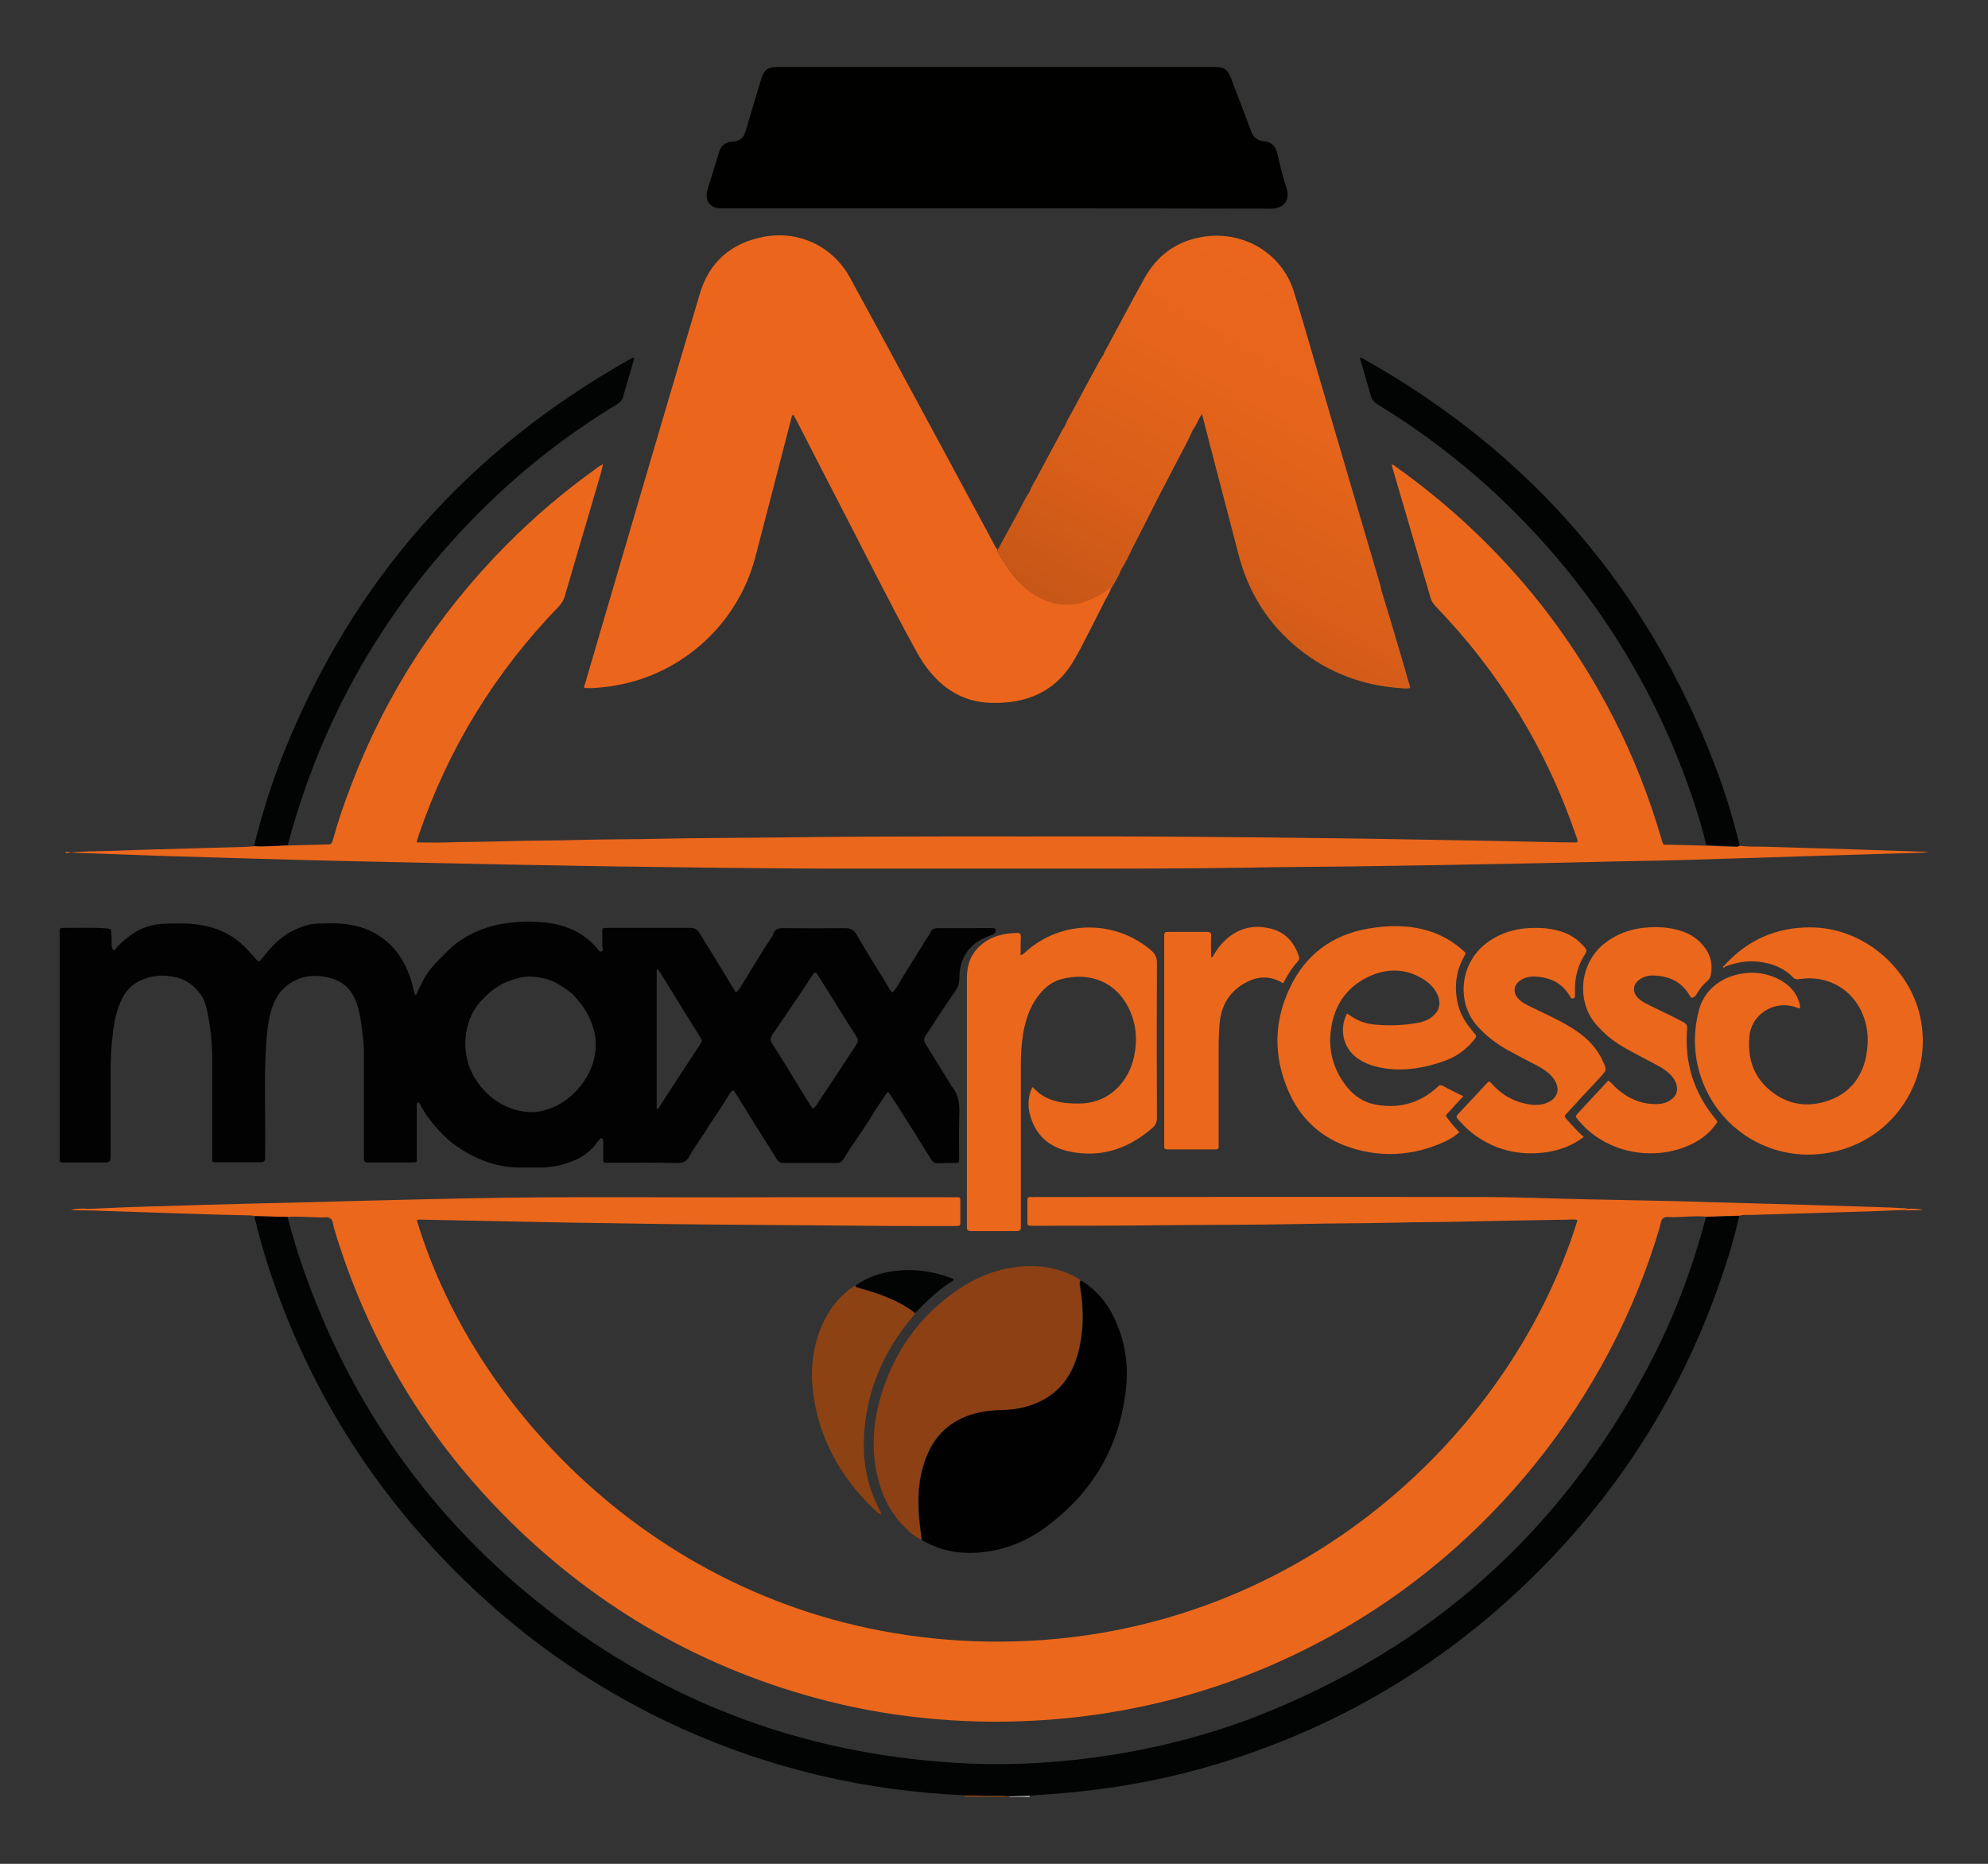 <?xml version="1.0" encoding="utf-8"?>
<!-- Generator: Adobe Illustrator 25.0.0, SVG Export Plug-In . SVG Version: 6.00 Build 0)  -->
<svg version="1.1" id="Layer_7_xA0_Image_1_" xmlns="http://www.w3.org/2000/svg" xmlns:xlink="http://www.w3.org/1999/xlink"
	 x="0px" y="0px" viewBox="0 0 788.9 739.6" style="enable-background:new 0 0 788.9 739.6;" xml:space="preserve">
<rect x="0" y="0" width="788.9" height="739.6" fill="#333333" stroke="none"/>
<style type="text/css">
	.st0{fill:#8D4214;}
	.st1{fill:#FFFDFD;}
	.st2{fill:#EB671C;}
	.st3{fill:#020202;}
	.st4{fill:#010100;}
	.st5{fill:#020303;}
	.st6{fill:#8C4014;}
	.st7{fill:#010101;}
	.st8{fill:#EB661C;}
	.st9{fill:url(#SVGID_1_);}
	.st10{fill:url(#SVGID_2_);}
</style>
<g>
	<path class="st0" d="M382.3,713c0.4,0,0.6-0.2,0.6-0.5c2.1,0,4.3-0.1,6.4,0.1c3.8,0.2,7.6-0.2,11.3,0.3l0.1,0.1l-0.1,0.1
		C394.5,713,388.4,713,382.3,713z"/>
	<path class="st1" d="M400.5,713l0.1-0.1l-0.1-0.1c2.7-0.1,5.4-0.1,8.1-0.2c0,0.1,0,0.3,0,0.4C406,713,403.3,713,400.5,713z"/>
	<path class="st2" d="M35,479.7c5.6-0.2,11.2-0.5,16.7-0.7c9.9-0.3,19.8-0.6,29.7-0.9c7.6-0.2,15.2-0.4,22.8-0.6
		c13.1-0.3,26.2-0.6,39.3-1c14.5-0.4,29.1-0.7,43.6-1c39.6-0.8,79.1-0.2,118.7-0.4c24.2-0.1,48.4,0,72.7,0c2.7,0,2.6-0.4,2.6,2.5
		c0,2.3,0,4.6,0,7c0,1.8,0,1.9-1.9,1.9c-6.2,0-12.3,0-18.5,0c-5.5,0-11,0-16.5-0.1c-21.4-0.2-42.8-0.3-64.3-0.5
		c-12.5-0.1-24.9-0.3-37.4-0.5c-9.8-0.1-19.7-0.3-29.5-0.5c-14.9-0.3-29.9-0.6-44.8-0.9c-0.9,0-1.9-0.2-2.8,0.2
		C188.8,562.2,267.5,644.3,381,651c124,7.2,217.1-76.6,245-166.8c-1.3-0.5-2.7-0.2-4-0.2c-13,0.2-26.1,0.4-39.1,0.7
		c-10.1,0.3-20.1,0.2-30.2,0.5c-12.1,0.3-24.1,0.2-36.2,0.5c-18.8,0.4-37.6,0.3-56.3,0.5c-16.5,0.2-33.1,0.2-49.6,0.2
		c-3.2,0-2.9,0.3-2.9-3c0-2.3,0-4.6,0-7c0-1,0.2-1.5,1.3-1.4c0.6,0.1,1.1,0,1.7,0c59,0,118-0.1,177,0c13.8,0,27.6,0.6,41.5,0.9
		c11.4,0.2,22.9,0.5,34.3,0.7c17.6,0.5,35.1,1,52.7,1.5c9.7,0.3,19.5,0.6,29.2,0.9c3.7,0.1,7.5,0.3,11.2,0.5c0,0.2,0,0.4,0,0.6
		c-4.9,0.2-9.9,0.4-14.8,0.6c-15.5,0.5-30.9,0.9-46.4,1.4c-1.7,0.1-3.4-0.2-5,0.3c-4.4,0.1-8.8,0.3-13.2,0.4
		c-4.4-0.4-8.8,0.1-13.2,0.2c-1.3,0-2.9-0.4-4,0.4c-1,0.8-1,2.4-1.4,3.7c-20.2,68.5-68,127.8-130.7,162.2
		c-34.7,19.1-71.9,30.1-111.4,33.1c-14.9,1.1-29.9,1.1-44.8-0.2c-14.7-1.2-29.2-3.6-43.4-7.2c-48.3-12.3-90.2-36.1-125.7-71.1
		c-33.3-32.9-56.7-71.8-70.1-116.7c-0.4-1.3-0.3-3-1.4-3.7c-1.1-0.8-2.6-0.3-4-0.4c-4.4-0.1-8.8-0.5-13.2-0.2
		c-4.4-0.1-8.8-0.2-13.2-0.3c-0.4-0.3-0.9-0.3-1.4-0.3c-8.4-0.2-16.7-0.4-25.1-0.7c-13.1-0.4-26.3-0.9-39.4-1.3
		C35,480.1,35,479.9,35,479.7z"/>
	<path class="st3" d="M292,393.8c1.1-0.8,1.7-1.8,2.3-2.8c4.1-6.6,8-13.3,12.3-19.7c0-0.1,0.1-0.1,0.1-0.2c0.7-2.9,2.9-2.9,5.2-2.8
		c7.8,0.1,15.5,0.1,23.3,0c2.2,0,3.6,0.6,4.8,2.7c3.8,6.6,7.9,13.1,11.9,19.6c0.7,1.1,1.1,2.4,2.3,3.2c2.2-2.3,3.4-5.3,5.2-8
		c2.7-4.2,5.3-8.5,7.9-12.7c0.6-1,1.4-1.9,1.9-3c0.6-1.6,1.8-1.8,3.2-1.8c4.9,0,9.8,0,14.6,0c2.3,0,4.6-0.1,6.9,0
		c1.3,0,1.6,0.7,0.9,1.8c-0.5,0.8-1.2,1-2,1.2c-2.5,0.9-4.8,2.1-6.8,3.9c-3.8,3.5-5.3,7.9-5.3,12.9c0,1.9-0.4,3.4-1.5,5
		c-4.1,5.9-7.9,11.9-11.9,17.9c-0.8,1.2-0.7,2.1,0,3.3c3.5,5.6,7,11.2,10.4,16.8c0.1,0.1,0.2,0.3,0.3,0.4c2.3,3,2.8,6.4,2.7,10.1
		c-0.2,6-0.1,12-0.1,18c0,1.9,0,1.9-1.8,1.9c-2.2,0-4.3,0-6.5,0.1c-1.2,0-2.1-0.4-2.8-1.5c-3.6-5.9-7.3-11.8-11-17.6
		c-1.7-2.8-3.5-5.5-5.3-8.2c-0.8-1.2-0.9-1.2-1.7,0c-1.8,2.9-3.9,5.6-5.6,8.6c-2.6,4.3-5.5,8.3-8.3,12.5c-1,1.5-2,3.1-2.9,4.6
		c-0.6,1-1.4,1.5-2.5,1.5c-7.1,0-14.2,0-21.3,0c-1.2,0-2-0.5-2.7-1.6c-3.4-5.6-7-11-10.4-16.6c-2.2-3.5-4.3-7.1-6.7-10.7
		c-0.9,0.4-1.4,1.1-1.8,1.8c-3.2,5.4-6.9,10.5-10.2,15.8c-1.8,2.9-4,5.6-5.5,8.6c-0.9,1.8-2.3,2.7-4.6,2.7c-9-0.2-17.9-0.1-26.9-0.1
		c-0.5,0-1,0-1.4,0c-1.1,0.1-1.4-0.4-1.3-1.4c0-2,0-4,0-6c0-0.9,0.2-1.8-0.7-2.5c-0.6,0.6-1.4,1.2-1.9,2c-3.6,5.1-8.9,7.4-14.7,8.9
		c-3,0.7-6,1-9,0.9c-1.9,0-3.8,0-5.8,0c-9.1,0.2-17.2-2.7-24.7-7.5c-5.3-3.4-9.4-7.9-13.1-12.9c-1.2-1.7-2.2-3.6-3.3-5.5
		c-1.2,0.5-0.8,1.4-0.8,2.1c0,6.5,0,13,0,19.4c0,2.4,0.4,2.4-2.2,2.4c-5.4,0-10.9,0-16.3,0c-2.5,0-2.5-0.1-2.5-2.6
		c0-13.7,0-27.3,0-41c0-4-0.6-7.9-1.1-11.8c-0.3-2.3-0.8-4.5-1.4-6.7c-1.7-5.6-5-9.6-10.9-11.1c-7.2-1.9-13.6-0.7-18.9,4.6
		c-2,2-3.3,4.7-4.2,7.4c-1.3,4.3-1.9,8.6-2.2,13.1c-1.1,15.1-0.2,30.2-0.5,45.2c0,0.4,0,0.8,0,1.2c0,1.1-0.6,1.6-1.6,1.6
		c-0.6,0-1.1,0-1.7,0c-5,0-10.1,0-15.1,0c-3,0-2.6,0.2-2.6-2.5c0-13,0-26.1,0-39.1c0-5.7-0.6-11.4-1.7-17c-0.5-2.6-1.1-5.3-2.6-7.6
		c-2.3-3.3-5.2-5.8-9.3-7c-4.5-1.2-8.9-1.2-13.2,0.4c-3.7,1.3-6.7,3.7-8.6,7.2c-1.8,3.4-2.9,7-3.5,10.8c-1.1,6.9-1.5,13.9-1.4,20.9
		c0,10,0,20,0,30c0,4,0,4-3.8,4c-4.9,0-9.8,0-14.6,0c-1.9,0-1.8,0-1.8-1.9c0-12.2,0-24.5,0-36.7c0-17.2,0-34.4,0-51.6
		c0-0.6,0-1.3,0-1.9c0-0.7,0.3-1,1-1c5.8,0.1,11.7-0.3,17.5,0.2c1.9,0.2,2,0.3,2,2.2c0.1,1.4,0.1,2.7,0.1,4.1c0,0.8,0.1,1.6,0.6,2.3
		c0.4,0.2,0.8-0.1,1-0.4c1.2-1.7,2.8-3,4.4-4.3c4.7-4,10.2-5.8,16.2-5.8c3.6,0,7.2-0.2,10.8,0.2c5.8,0.7,11.3,2.4,16,5.8
		c3.1,2.2,5.6,5.1,8.2,8c1.2,1.4,1.3,1.3,2.4-0.1c3.5-4.4,7.2-8.6,12.5-11.2c3.2-1.5,6.5-2.7,10-2.7c3.6-0.1,7.2-0.3,10.8,0.2
		c5.5,0.7,10.5,2.4,14.9,5.8c6.1,4.6,9.5,10.9,11.5,18.1c0.4,1.5,0.5,3.1,1.4,4.5c1.7-3.8,3.3-7.4,5.9-10.6c1.3-1.7,2.8-3.2,4.3-4.7
		c2.2-2.2,4.3-4.4,6.9-6.2c5.2-3.6,10.8-5.9,17.1-7c3.6-0.6,7.3-0.9,10.9-0.9c5.4,0.1,10.8,0.6,15.9,2.7c4.1,1.7,7.7,4.2,10.6,7.5
		c0.6,0.7,1.2,2,2,1.7c1.1-0.3,0.4-1.6,0.4-2.5c0.1-1.7,0-3.4,0-5c0-1.8,0-1.9,1.8-1.9c4.5,0,9,0,13.4,0c6.6,0,13.1,0,19.7,0
		c1.8,0,2.8,0.6,3.8,2.2C282.5,378.3,287.3,386,292,393.8z M236.4,414.1c0.1-2.6-0.7-5.7-1.9-8.8c-1.5-3.9-3.9-7.1-6.6-10.1
		c-1.7-1.8-3.9-3.1-5.9-4.4c-3.4-2.2-7.4-3.1-11.3-3.3c-2.7-0.1-5.3,0.6-7.9,1.5c-4.7,1.5-8.5,4.5-11.8,8.1c-2.3,2.5-4,5.4-5,8.6
		c-1.8,5.5-1.8,11-0.1,16.6c1.4,4.3,3.8,7.9,6.8,11c2.5,2.6,5.5,4.6,8.8,6c3,1.3,6.3,2,9.5,2c2.9,0,5.8-0.8,8.5-1.9
		c4.4-1.9,8-4.9,11-8.6C234.1,426.1,236.4,420.9,236.4,414.1z M322.4,439.9c0.7-0.2,1-0.6,1.4-1.1c4.2-6.4,8.5-12.7,12.6-19.1
		c1.1-1.7,2.4-3.4,3.4-5.2c0.6-1,0.9-2,0.1-3.1c-2.6-4-5.1-8.1-7.6-12.1c-2.6-4.1-5.1-8.2-7.7-12.3c-0.3-0.5-0.5-1-1.1-1.1
		c-0.6,0.2-0.9,0.8-1.3,1.4c-3.1,4.6-6.1,9.3-9.3,13.9c-2.1,3.1-4.2,6.2-6.3,9.2c-0.9,1.3-1.1,2.3-0.1,3.8c3.2,5,6.3,10.1,9.4,15.2
		C318.1,433,320.3,436.5,322.4,439.9z M260.6,440c0.8,0.1,0.9-0.5,1.1-0.8c1.6-2.5,3.2-5.1,4.9-7.6c3.9-5.9,7.7-11.9,11.6-17.7
		c0.4-0.7,0.4-1.1,0-1.7c-0.9-1.4-1.7-2.9-2.6-4.3c-2.2-3.4-4.3-6.9-6.4-10.3c-2.6-4.3-5.3-8.5-7.9-12.7c-0.1-0.2-0.4-0.3-0.7-0.1
		C260.6,403.1,260.6,421.6,260.6,440z"/>
	<path class="st2" d="M690.4,335.6c3.4,0.5,6.9,0.3,10.3,0.4c12.2,0.4,24.4,0.7,36.7,1.1c7.9,0.3,15.8,0.5,23.7,0.8
		c1.4,0,2.7,0,4.1,0.3c-4.6,0.3-9.3,0.4-14,0.5c-12,0.4-24,0.7-35.9,1.1c-15,0.5-30,0.9-45,1.4c-9.3,0.3-18.5,0.4-27.8,0.6
		c-15.1,0.4-30.2,0.7-45.3,1c-19.9,0.4-39.8,0.7-59.7,1c-14.1,0.2-28.1,0.2-42.2,0.5c-24.6,0.4-49.2,0.4-73.9,0.4
		c-29.8,0-59.6,0-89.5,0c-10.2,0-20.5-0.1-30.7-0.2c-14.3-0.1-28.6-0.3-42.9-0.5c-10.8-0.1-21.6-0.3-32.4-0.5
		c-17.2-0.3-34.4-0.6-51.5-1c-13.5-0.3-27-0.6-40.5-0.9c-12.4-0.3-24.8-0.6-37.1-1c-10.2-0.3-20.4-0.6-30.7-0.9
		c-12.1-0.4-24.3-0.9-36.4-1.3c-1.2,0-2.4-0.5-3.8-0.4c0.2,0.3,0.3,0.5,0.3,0.5c6.3-0.8,12.7-0.7,19.1-0.9
		c9.7-0.4,19.5-0.6,29.2-0.9c7.2-0.2,14.4-0.4,21.6-0.6c1.6,0,3.2-0.2,4.8-0.3c4.5,0.3,8.9-0.2,13.4-0.3c5.3-0.1,10.5-0.3,15.8-0.4
		c1.4,0,1.7-0.6,2-1.8c2-7.2,4.4-14.3,7.1-21.3c13.7-36.2,34.3-68,61.5-95.5c11-11.1,22.8-21.2,35.5-30.3c0.9-0.6,1.7-1.5,2.8-1.7
		c0.1,0.1,0.2,0.2,0.2,0.3c-1.3,5.4-3.1,10.7-4.6,16.1c-3.5,12-7.1,24-10.6,36.1c-0.5,1.6-1.4,2.7-2.4,3.8
		c-25.1,26-43.6,56-55.3,90.2c-0.3,0.8-0.5,1.7-0.8,2.5c-0.1,0.2,0,0.5,0,0.8c3.9,0,7.7,0.1,11.5,0c8-0.3,16-0.2,24-0.5
		c9.7-0.3,19.3-0.2,29-0.5c11.1-0.3,22.2-0.2,33.3-0.5c15.9-0.3,31.8-0.3,47.7-0.5c43-0.6,86-0.3,129-0.4c12.6,0,25.3,0.1,37.9,0.2
		c16,0.1,32,0.3,48,0.5c11.1,0.1,22.2,0.3,33.3,0.5c17.9,0.3,35.8,0.6,53.7,1c3.9,0.1,7.8,0.2,11.7,0.2c0.5,0,1,0.1,1.4-0.2
		c0.1-0.9-0.3-1.7-0.6-2.5c-11.8-34.5-30.4-64.8-55.7-91c-0.8-0.9-1.5-1.8-1.9-3c-5.1-17.4-10.2-34.8-15.3-52.2
		c-0.1-0.3-0.1-0.6-0.2-1.1c0.8,0.2,1.3,0.7,1.9,1.1c36.6,26.2,65.4,59.2,86,99.3c8,15.5,14.3,31.7,19.2,48.5c0.7,2.3,0.4,2,2.5,2
		c5.1,0.1,10.2,0.2,15.3,0.4c4.1,0.2,8.3,0.3,12.4,0.5C689.7,335.8,690.1,335.7,690.4,335.6z"/>
	<path class="st4" d="M395.7,82.7c-35.9,0-71.8,0-107.7,0c-0.7,0-1.4,0-2.2,0c-3.9-0.1-6.1-3-5.2-6.8c0.4-1.5,0.9-3.1,1.4-4.6
		c1.1-3.6,2.2-7.2,3.3-10.8c0.8-2.7,2.5-4.1,5.3-4.3c3.1-0.2,4.5-1.4,5.4-4.5c2-6.8,4-13.6,6.1-20.4c1.1-3.6,2.6-4.7,6.2-4.7
		c58,0,115.9,0,173.9,0c3.6,0,5,1,6.3,4.4c2.6,6.9,5.3,13.9,7.9,20.8c0.3,0.9,0.7,1.8,1.3,2.5c1,1,2.2,1.6,3.6,1.7
		c3,0.2,4.8,1.8,5.5,4.7c1.1,4.6,2.2,9.3,3.7,13.9c1.5,4.6-0.7,8.3-6.4,8.2C467.9,82.7,431.8,82.7,395.7,82.7z"/>
	<path class="st5" d="M100.9,482.6c4.4,0.1,8.8,0.2,13.2,0.3c1.8,6.7,3.7,13.4,6,19.9c19,54.7,51.1,100,96.7,135.6
		C266,676.8,322,697,384.4,699.8c18.8,0.8,37.5-0.4,56.1-3.3c20-3.1,39.5-8.2,58.4-15.5c68.6-26.9,120.2-73,154.8-138
		c10.2-19.1,17.8-39.2,23.3-60.1c4.4-0.1,8.8-0.3,13.2-0.4c-1.7,7.6-3.9,15.1-6.4,22.5c-14.6,43.7-38,82.2-70.1,115.3
		c-34.5,35.5-75.2,61.3-122.2,77c-18.5,6.2-37.5,10.5-56.9,12.9c-8,1-16,1.7-24.1,2.2c-0.6,0-1.3,0.2-1.9,0.2
		c-2.7,0.1-5.4,0.1-8.1,0.2c-3.8-0.5-7.6-0.1-11.3-0.3c-2.1-0.1-4.2,0-6.4-0.1c-39.1-1.7-76.6-10.4-112.3-26.5
		c-32.3-14.6-61.2-34.4-86.6-59.2c-36.3-35.4-62.3-77.1-77.8-125.3C104.2,495.3,102.4,489,100.9,482.6z"/>
	<path class="st2" d="M405,379.1c1.3-0.5,1.9-1.3,2.6-1.9c14.1-12.2,35.1-12.2,49.3,0c1.6,1.4,2.2,2.8,2.2,4.9
		c-0.1,20.5-0.1,40.9,0,61.4c0,1.8-0.5,3-1.8,4.1c-9.7,8.4-20.8,12.1-33.5,9.2c-8-1.8-13.2-6.9-15.2-14.9c-0.9-3.6-0.4-7.9,1.1-10.4
		c0.1,0,0.2,0,0.2,0c5,5.5,11.5,6.5,18.4,6.4c12.5-0.1,19.7-9.3,21.7-18.5c1.4-6.3,1-12.6-1.7-18.5c-5.1-11.3-15.7-15.3-27-12.4
		c-4.3,1.1-7.4,4-9.9,7.5c-3,4.3-4.5,9.1-5.4,14.2c-0.6,3.9-0.9,7.9-0.9,11.9c0,21,0,42,0,63.1c0,0.6,0,1.1,0,1.7
		c0.1,1.3-0.5,1.6-1.7,1.6c-6,0-12,0-18,0c-1.2,0-1.8-0.3-1.7-1.6c0-0.4,0-0.8,0-1.2c0-32.6,0-65.2,0-97.8c0-5.2,1.7-9.6,5.6-12.9
		c4.1-3.6,9.2-4.7,14.5-4.8c0.9,0,1.3,0.4,1.3,1.3C405,373.9,405,376.3,405,379.1z"/>
	<path class="st2" d="M684.2,383.2c9.1-10.1,20.4-15.2,34.1-15.2c21,0,38.2,15.6,43.1,33.1c6.6,23.6-7.2,49.4-32.7,55.7
		c-25.8,6.4-51-10.2-55.5-36.5c-1.1-6.6-0.7-13,1-19.5c2.5-9.3,10.5-13.5,17.3-14.5c4.9-0.7,9.6-0.1,14,2.1c4.1,2,7.2,5,8.5,9.5
		c0.2,0.7,0.6,1.5,0.1,2.3c-1.1-0.3-2.1-0.8-3.2-1c-8-1.7-16,3.9-16.7,12.1c-0.7,7.8,1.2,15,7.2,20.5c6.8,6.2,14.8,7.9,23.4,5.2
		c8.6-2.7,13.9-8.9,15.7-17.7c1.3-6.6,0.8-13.1-2.4-19.1c-4.7-8.7-13.9-13.2-23.8-11.7c-1.1,0.2-1.9,0.2-2.8-0.7
		c-3.8-3.9-8.6-5.6-13.9-6.2c-4.5-0.5-8.9,0.4-13.1,2C684.5,383.5,684.4,383.3,684.2,383.2z"/>
	<path class="st6" d="M365.8,611c-2.7-1-4.7-2.9-6.7-4.9c-5.2-5.1-8.5-11.3-10.4-18.3c-3.2-11.7-2.4-23.3,1.1-34.7
		c5.3-16.9,15-30.7,29.7-40.9c7.9-5.5,16.7-9,26.4-9.7c7.2-0.5,14.2,0.7,20.6,4.1c0.8,0.4,1.7,0.8,2.3,1.6c-0.6,0.4-0.5,0.9-0.4,1.5
		c0.9,6,1.6,12,0.9,18.1c-0.5,4.8-1.3,9.5-3.2,13.9c-2.6,6.1-6.6,10.9-12.5,14c-4.9,2.6-10.2,3.7-15.7,3.9
		c-3.8,0.1-7.5,0.5-11.1,1.4c-9.6,2.5-16.1,8.5-19.5,17.7c-3.1,8.3-3.4,16.8-2.5,25.5C365.2,606.3,365.5,608.7,365.8,611z"/>
	<path class="st7" d="M365.8,611c-0.3-2.3-0.6-4.6-0.8-6.9c-0.9-8.7-0.7-17.2,2.5-25.5c3.5-9.2,10-15.2,19.5-17.7
		c3.6-1,7.4-1.3,11.1-1.4c5.5-0.1,10.8-1.3,15.7-3.9c5.9-3.1,10-7.9,12.5-14c1.9-4.4,2.7-9.1,3.2-13.9c0.6-6.1,0-12.1-0.9-18.1
		c-0.1-0.6-0.2-1.1,0.4-1.5c6.8,4.2,11.4,10.2,14.3,17.5c3.4,8.2,4.5,16.8,3.5,25.6c-2.5,22.8-13.1,40.9-31.4,54.5
		c-7.2,5.4-15.3,8.9-24.3,10.1c-8.1,1.1-15.9,0.2-23.3-3.6C367.1,611.8,366.3,611.5,365.8,611z"/>
	<path class="st2" d="M580.7,435c-2,2.1-3.8,4.1-5.6,6.1c-1.6,1.7-1.7,1.3-0.2,3.3c1.3,1.7,2.7,3.3,4.2,4.9
		c-1.8,1.6-3.7,2.8-5.7,3.7c-13.1,6-26.6,6.6-40,1.5c-10.3-4-17.7-11.4-22.1-21.5c-6-13.8-5.9-27.7,0.7-41.3
		c6.2-13,16.7-20.7,30.9-23.2c8.1-1.4,16.1-1.5,24,0.9c5,1.5,9.5,4.1,13.5,7.6c1.4,1.2,1.4,1.2,0.5,2.7c-3.3,6.1-3.9,12.4-2.3,19
		c1,4.2,3.4,7.7,6.2,11c1.3,1.5,1.3,1.5,0,3.1c-3.1,3.8-7,6.6-11.6,8.2c-7.5,2.7-15.3,4.1-23.3,3c-3.5-0.5-6.9-1.4-9.9-3.2
		c-6.8-3.9-8.8-11.7-5.6-18.4c0.4-0.2,0.7,0.1,1,0.3c3.1,2.3,6.6,3.6,10.4,3.9c5.8,0.5,11.5,0.3,17.2-0.8c2-0.4,3.8-1.1,5.4-2.4
		c2.7-2.2,3.5-5,2.2-8.3c-1.1-2.7-3-4.7-5.4-6.3c-7.3-4.7-15-4.7-22.6-1c-8.4,4.2-13.1,11.2-14.4,20.5c-1.1,7.3,0.4,14.2,4.4,20.4
		c3.1,4.8,7.3,8.5,13.2,9.6c8.8,1.7,16.8-0.3,23.7-6.1c0.4-0.4,0.9-0.7,1.2-1.1c0.5-0.5,1-0.6,1.7-0.3
		C575.1,432.3,577.8,433.6,580.7,435z"/>
	<path class="st5" d="M114.2,335.4c-4.5,0.1-8.9,0.6-13.4,0.3c3.3-13.1,7.3-26,12.4-38.5c27.4-67.5,73.1-118.8,136.5-154.5
		c0.6-0.3,1.1-0.6,1.7-0.9c0.5,0.7,0,1.3-0.1,1.8c-1.3,4.6-2.8,9.2-4,13.8c-0.4,1.4-1.2,2.3-2.4,3c-17.5,10.6-33.7,22.9-48.5,36.9
		c-40.3,38.2-67.7,84-82.1,137.6C114.2,335.1,114.2,335.3,114.2,335.4z"/>
	<path class="st5" d="M690.4,335.6c-0.3,0.1-0.6,0.2-0.9,0.2c-4.1-0.1-8.3-0.3-12.4-0.5c-1.5-6.5-3.5-12.9-5.7-19.3
		c-14.1-41.4-36.4-77.8-66.8-109.2c-17.3-17.9-36.6-33.3-57.9-46.3c-1.4-0.9-2.2-1.8-2.7-3.4c-1.4-5-2.9-10-4.3-14.9
		c0-0.1,0-0.1,0.1-0.3c0.6,0,1.1,0.4,1.6,0.7c65.6,36.9,112.1,90.4,139,160.8C684.5,313.9,687.7,324.7,690.4,335.6z"/>
	<path class="st2" d="M628.5,451.2c-4.6,3.4-9.5,5.2-14.7,6c-11.1,1.6-21.1-0.9-29.9-7.8c-1.9-1.5-3.6-3.4-5.3-5.2
		c-0.8-0.9-0.7-1.4,0.1-2.2c3.7-3.9,7.4-7.9,11.1-11.9c1.1-1.2,1.2-1.2,2.3,0.1c3.8,4.2,8.4,6.9,13.9,7.9c2.4,0.5,4.8,0.5,7.1-0.2
		c1-0.3,1.9-0.8,2.8-1.4c2-1.6,2.7-3.8,1.8-6.2c-0.6-1.7-1.7-3.1-3-4.3c-1.6-1.4-3.5-2.5-5.4-3.5c-3.7-1.9-7.4-3.8-11-5.8
		c-4.6-2.6-8.8-5.8-12.3-9.8c-8.2-9.5-6.6-25,4.2-32.9c5.9-4.3,12.5-5.9,19.6-5.8c3.4,0,6.7,0.5,9.9,1.5c3.7,1.2,6.7,3.3,9.2,6.3
		c0.7,0.8,0.9,1.4,0.2,2.5c-3.1,4.6-4.3,9.8-4.1,15.2c0,0.3,0,0.6,0,1c0,0.7,0.1,1.3-0.8,1.5c-0.8,0.2-0.9-0.4-1.2-0.9
		c-3.3-5.6-8.4-7.7-14.7-7.8c-1.7,0-3.3,0.5-4.8,1.4c-3,1.9-3.3,5.2-0.7,7.7c1.3,1.3,3,2.1,4.6,2.9c5.1,2.5,10.3,4.8,15.2,7.7
		s9.2,6.4,12.1,11.3c0.5,0.8,0.9,1.5,1.2,2.3c1.8,3.7,1.8,3.7-1,6.8c-4.3,4.6-8.6,9.2-12.9,13.9c-1.4,1.5-1.4,1.3-0.1,2.9
		C624,446.7,626,449,628.5,451.2z"/>
	<path class="st2" d="M681.5,445.2c-2.6,4.1-6.3,7-10.6,9c-14.8,6.9-33.7,3.4-44.5-9.6c-1.3-1.6-1.4-1.6,0-3.1
		c3.9-4.2,7.8-8.4,11.8-12.7c1.2,0.7,1.8,1.7,2.7,2.5c4.8,4.5,10.4,7.1,17.1,6.8c1.9-0.1,3.6-0.6,5.1-1.7c2.3-1.6,3-4.1,1.9-6.8
		c-0.7-1.7-1.9-3.1-3.4-4.3c-1.7-1.4-3.6-2.4-5.5-3.4c-3.7-2-7.5-3.9-11.2-6c-4.5-2.5-8.4-5.7-11.8-9.7c-7.5-9-6.6-24.5,4.5-32.5
		c5.8-4.2,12.3-5.8,19.4-5.8c3.5,0,6.8,0.5,10.1,1.5c3.8,1.2,7,3.4,9.4,6.6s3.2,6.9,2.4,10.9c-0.2,1-0.6,1.8-1.4,2.4
		c-1.7,1.4-3,3.1-4.1,5c-0.2,0.4-0.5,0.8-0.9,1.1c-0.9,0.8-1.4,0.7-2-0.4c-3.3-5.6-8.4-7.8-14.7-7.9c-1.9,0-3.6,0.5-5.2,1.6
		c-2.7,1.9-2.9,5.1-0.5,7.4c1.3,1.3,3,2.1,4.6,2.9c4.4,2.2,8.9,4.2,13.3,6.6c1.1,0.6,1.6,1.2,1.5,2.6c-1.1,13.6,2.7,25.6,11.4,36
		C681.3,444.7,681.4,444.9,681.5,445.2z"/>
	<path class="st2" d="M509.2,390.2c-5.3-3.3-10.3-2.8-15.2-0.1c-6.1,3.4-9.3,8.8-10,15.7c-0.3,3.3-0.4,6.7-0.4,10.1
		c0,12.4,0,24.8,0,37.2c0,0.6,0,1.1,0,1.7c0.1,0.9-0.2,1.3-1.2,1.3c-6.4,0-12.8,0-19.2,0c-1,0-1.3-0.4-1.2-1.3c0-0.5,0-1,0-1.4
		c0-26.9,0-53.9,0-80.8c0-0.2,0-0.5,0-0.7c0-2.1,0-2.1,2.1-2.1c5,0,9.9,0,14.9,0c1.3,0,1.7,0.4,1.6,1.7c-0.1,2.8,0,5.6,0,8.4
		c0.8,0,0.8-0.7,1.1-1.1c1.1-1.8,2.4-3.6,3.9-5.1c5.2-5.3,11.6-7,18.7-5.2c5.7,1.4,9.3,5.4,11.1,10.9c0.3,0.8,0.2,1.4-0.3,2
		C512.8,383.9,510.9,386.9,509.2,390.2z"/>
	<path class="st0" d="M363.1,521c-0.7,1.6-2,2.7-3,4c-9.6,12.3-15.5,26-17,41.6c-1.1,11.4,0.5,22.3,5.9,32.5c0.3,0.5,0.8,1,0.5,1.9
		c-1.8-1.1-3.2-2.6-4.7-4.1c-10.8-11-18.3-24-21.3-39.2c-2.1-10.3-1.8-20.5,2.1-30.4c2.8-7,7.1-12.8,13.4-17
		c0.1-0.1,0.3-0.1,0.4-0.2c0.1,0.7,0.6,0.8,1.2,0.9c2.6,0.8,5.2,1.5,7.8,2.4C353.7,515.3,358.7,517.5,363.1,521z"/>
	<g>
		<path class="st8" d="M440.9,233.4c-0.5,1.8-1.6,3.3-2.4,4.9c-3.2,6.4-6.5,12.8-9.8,19.2c-0.7,1.3-1.4,2.5-2.1,3.8
			c-7.4,13.2-19.2,18.1-33.7,17.6c-10.8-0.4-19.1-5.7-25.4-14.3c-1.7-2.3-3.1-4.7-4.4-7.1c-10.8-19.7-20.8-39.9-31.2-59.9
			c-5.4-10.4-10.7-20.9-16.1-31.3c-0.3-0.6-0.6-1.1-1-1.8c-0.6,0.4-0.7,1.1-0.8,1.6c-4.8,18.4-9.5,36.8-14.3,55.1
			c-6.9,26.2-28.6,46.1-55.3,50.8c-2.8,0.5-5.7,0.8-8.6,1c-1.3,0.1-2.5,0-3.9,0c-0.3-0.7,0.1-1.2,0.3-1.8
			c15.1-51.5,30.2-103.1,45.5-154.6c3.7-12.5,12.3-20.1,25.2-22.6c13.9-2.7,27.4,3.6,34.3,16c3.7,6.7,7.3,13.5,11,20.2
			c15.5,28.7,31,57.3,46.4,86c0.3,0.6,0.6,1.3,1.2,1.8c0,0.6,0.1,1.1,0.4,1.6c3.4,5.6,6.9,11.1,12.4,15c6.1,4.4,12.7,6.3,20.2,4.5
			c3.4-0.9,6.4-2.5,9.3-4.3C438.9,234.4,439.7,233.4,440.9,233.4z"/>
		<g>
			
				<linearGradient id="SVGID_1_" gradientUnits="userSpaceOnUse" x1="545.575" y1="235.007" x2="463.581" y2="377.026" gradientTransform="matrix(1 0 0 1 0 -110.388)">
				<stop  offset="0" style="stop-color:#E15E10"/>
				<stop  offset="0" style="stop-color:#EB661C"/>
				<stop  offset="0.322" style="stop-color:#E6641B"/>
				<stop  offset="0.69" style="stop-color:#D85E19"/>
				<stop  offset="1" style="stop-color:#C75617"/>
			</linearGradient>
			<path class="st9" d="M559.1,271c-1.2-4.1-2.4-8.3-3.6-12.4c-2.4-8.1-4.8-16.2-7.3-24.3c-0.1-0.6-0.3-1.2-0.4-1.9
				c-8.4-28.5-16.8-56.9-25.1-85.4c-3.1-10.5-6-21-9.3-31.4c-5-15.8-20.9-24.4-36.7-21.5c-10.2,1.8-17.7,7.5-22.6,16.4
				c-5,9-9.8,18.1-14.7,27.2c-0.5,1-1.2,1.9-1.5,3c-0.5,0.8-1,1.6-1.5,2.4c-3.7,6.8-7.4,13.6-11,20.4c-1,1.8-2.1,3.5-2.8,5.5
				c-0.3,0.5-0.6,0.9-0.9,1.4c-3.4,6.3-6.8,12.6-10.2,19c-1,1.9-2.2,3.7-2.9,5.7c-1.8,2.6-3.1,5.5-4.6,8.3
				c-2.7,4.9-5.4,9.9-8.1,14.8c0,0.6,0.1,1.1,0.4,1.6c3.4,5.6,6.9,11.1,12.4,15c6.1,4.4,12.7,6.3,20.2,4.5c3.4-0.9,6.4-2.5,9.3-4.3
				c0.9-0.6,1.7-1.5,2.9-1.6c0-0.4,0.1-0.8,0.5-1c1.4-2.1,2.5-4.4,3.5-6.7c1.7-2.6,2.9-5.4,4.3-8.2c3.3-6.4,6.5-12.7,9.7-19.1
				c3-5.8,6-11.5,9-17.3c1.8-3.5,3.7-6.8,5.2-10.4c1.5-1.9,2.1-4.3,3.7-6.4c1.2,4.7,2.4,9.2,3.5,13.6c3.7,14.1,7.3,28.1,11,42.2
				c3.9,15,11.7,27.5,23.8,37.3c12,9.7,25.8,14.8,41.1,15.7c1.1,0.1,2.2,0.2,3.2-0.1C559.5,272.2,559.3,271.6,559.1,271z"/>
			
				<linearGradient id="SVGID_2_" gradientUnits="userSpaceOnUse" x1="440.901" y1="343.738" x2="440.901" y2="343.738" gradientTransform="matrix(1 0 0 1 0 -110.388)">
				<stop  offset="0" style="stop-color:#E15E10"/>
				<stop  offset="0" style="stop-color:#EB661C"/>
				<stop  offset="0.322" style="stop-color:#E6641B"/>
				<stop  offset="0.69" style="stop-color:#D85E19"/>
				<stop  offset="1" style="stop-color:#C75617"/>
			</linearGradient>
			<path class="st10" d="M440.9,233.4L440.9,233.4L440.9,233.4L440.9,233.4z"/>
		</g>
	</g>
	<path class="st5" d="M363.1,521c-4.4-3.5-9.4-5.7-14.6-7.6c-2.5-0.9-5.2-1.6-7.8-2.4c-0.6-0.2-1.1-0.2-1.2-0.9
		c6.4-4.4,13.6-6.1,21.3-6.1c5.6,0,11.1,1.1,16.4,3.1c0.4,0.2,1,0.1,1.2,0.7c-0.2,0.6-0.8,0.7-1.2,1c-4.6,3.1-8.7,6.7-12.5,10.7
		C364.2,520,363.6,520.5,363.1,521z"/>
	<path class="st2" d="M35,479.7c0,0.2,0,0.4,0,0.6c-2.8,0-5.5,0-6.9-0.2C29.4,479.7,32.2,479.4,35,479.7z"/>
	<path class="st2" d="M756.5,480.3c0-0.2,0-0.4,0-0.6c2.6-0.2,5.2,0,6.6,0.4C761.7,480.2,759.1,480.3,756.5,480.3z"/>
	<path class="st2" d="M684.6,383.6c-0.2,0.3-0.5,0.5-0.8,0.3c-0.3-0.3,0.2-0.5,0.4-0.7C684.4,383.3,684.5,383.5,684.6,383.6z"/>
	<path class="st8" d="M440.9,233.4c0-0.4,0.1-0.8,0.5-1C441.4,232.8,441.3,233.2,440.9,233.4z"/>
	<path class="st2" d="M238.8,184.4c0.1-0.1,0.3-0.3,0.3-0.3c0.2,0.2,0.2,0.4,0,0.5C239,184.5,238.9,184.4,238.8,184.4z"/>
</g>
</svg>
